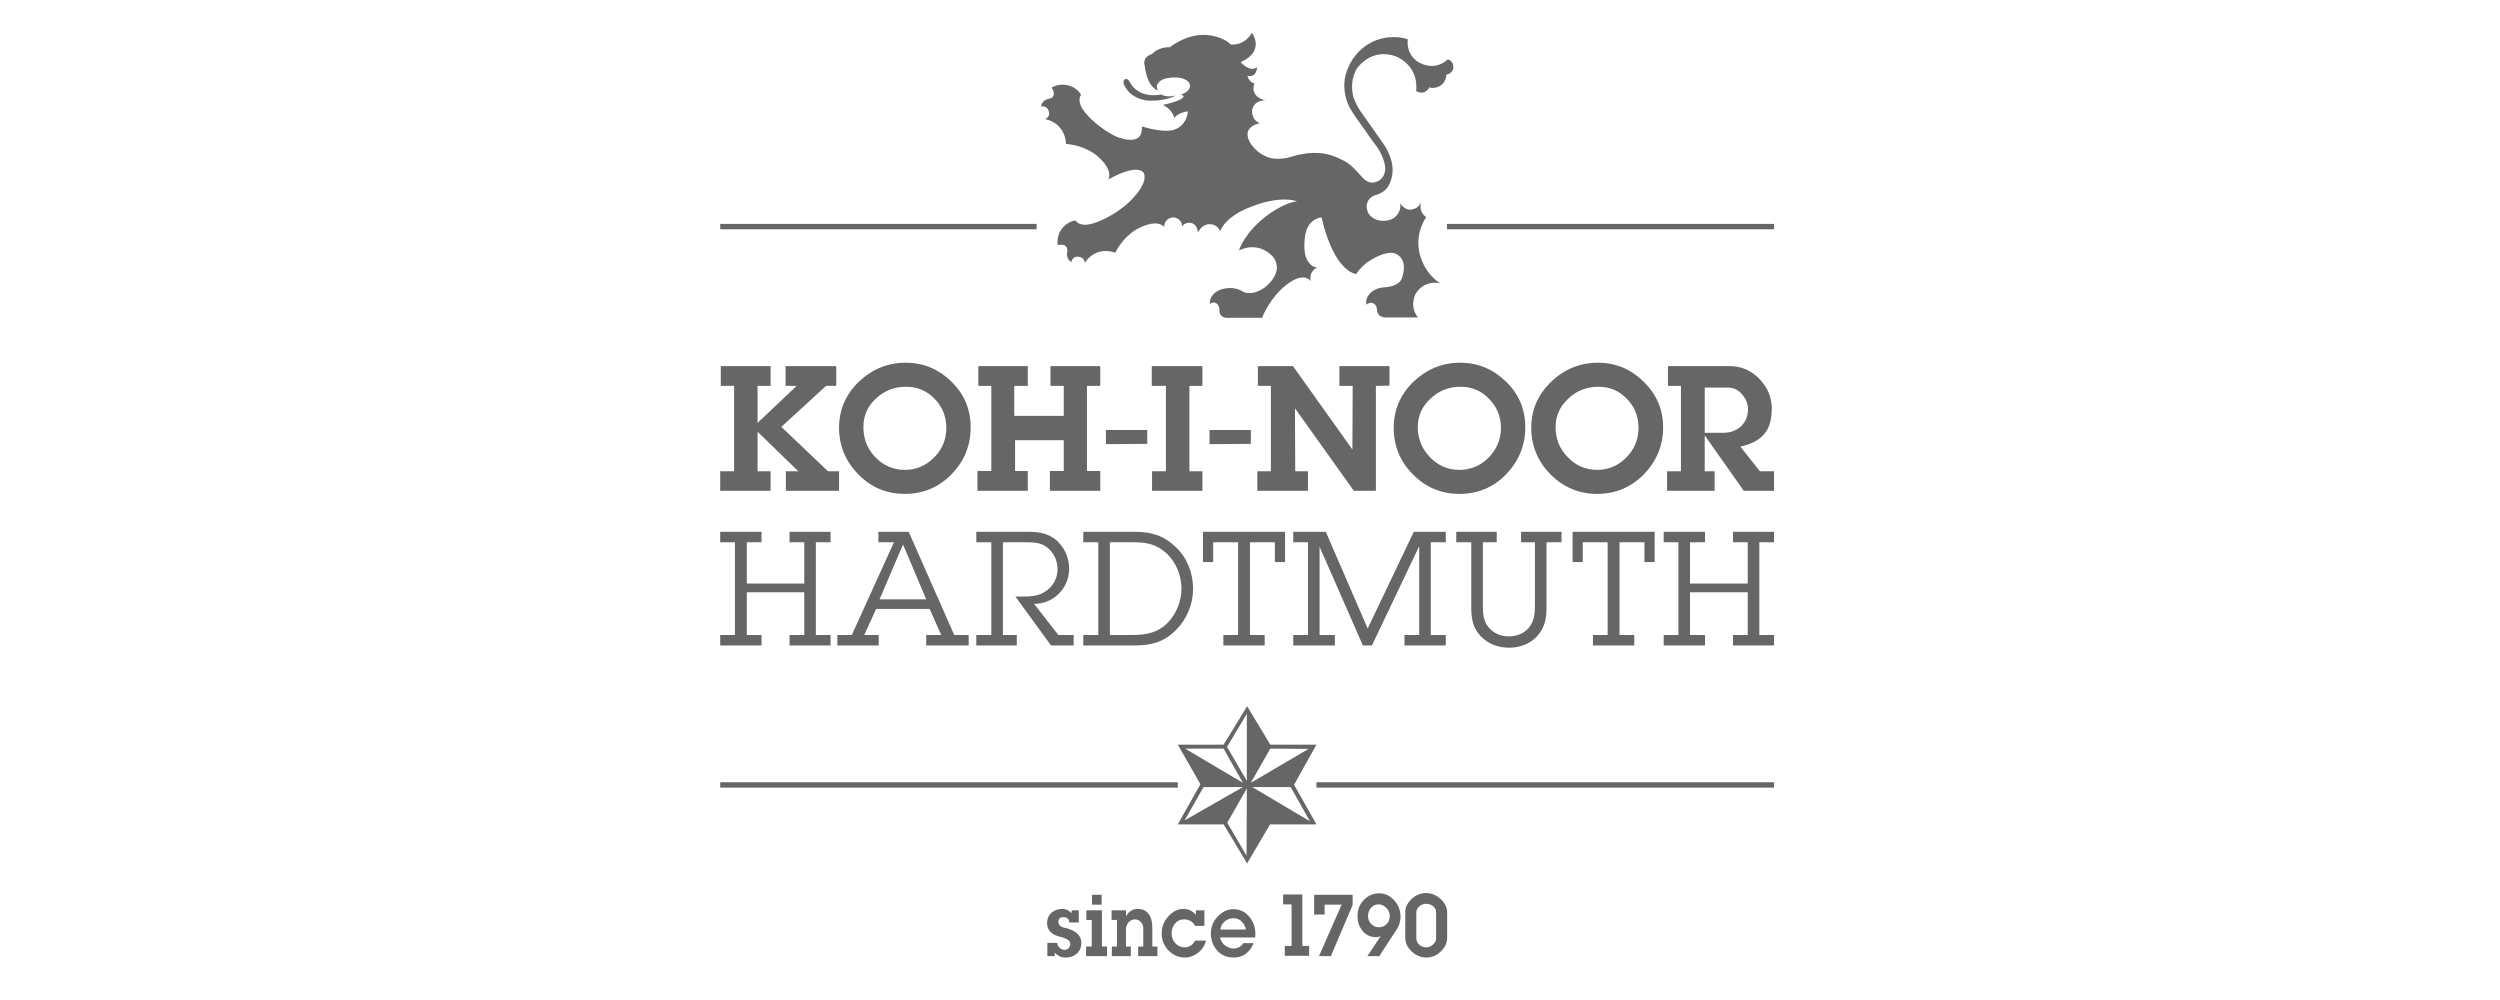 <svg width="200" height="80" viewBox="0 0 200 80" fill="none" xmlns="http://www.w3.org/2000/svg">
<path d="M64.341 46.682H59.745V43.38H60.922V42.543H57.617V43.38H58.794V50.798H57.617V51.635H60.922V50.798H59.745V47.383H64.341V50.798H63.164V51.635H66.446V50.798H65.269V43.38H66.446V42.543H63.164V43.38H64.341V46.682ZM77.494 51.635V50.798H76.339L72.695 42.543H70.272V43.38H71.517L68.144 50.798H66.99V51.635H70.295V50.798H69.14L70.091 48.717H74.37L75.298 50.798H74.098V51.635H77.494ZM74.098 47.948H70.363L72.242 43.561L74.098 47.948ZM85.893 50.798H84.67L82.724 48.31C84.308 48.31 85.531 47.044 85.531 45.506C85.531 44.624 85.168 43.787 84.489 43.199C83.765 42.611 83.018 42.543 82.112 42.543H78.105V43.38H79.305V50.798H78.105V51.635H81.343V50.798H80.233V43.38H82.044C82.746 43.38 83.357 43.402 83.901 43.9C84.353 44.33 84.603 44.895 84.603 45.551C84.603 46.275 84.218 46.976 83.561 47.36C82.95 47.745 82.271 47.722 81.569 47.722H81.229L84.082 51.635H85.893V50.798ZM87.862 50.798H86.663V51.635H90.783C92.141 51.635 93.183 51.341 94.133 50.346C94.971 49.486 95.446 48.31 95.446 47.111C95.446 45.867 94.994 44.646 94.065 43.764C93.092 42.837 92.096 42.543 90.783 42.543H86.663V43.38H87.862V50.798ZM88.791 50.798V43.38H90.647C91.734 43.38 92.526 43.538 93.341 44.284C94.111 45.008 94.518 46.071 94.518 47.111C94.518 48.061 94.111 49.102 93.432 49.803C92.639 50.617 91.711 50.798 90.602 50.798H88.791ZM99.997 43.38H101.989V44.963H102.804V42.543H96.239V44.963H97.054V43.38H99.046V50.798H97.869V51.635H101.174V50.798H99.997V43.38ZM105.566 43.742L109.03 51.635H109.754L113.535 43.696V50.798H112.357V51.635H115.663V50.798H114.463V43.38H115.663V42.543H113.105L109.414 50.278L106.064 42.543H103.46V43.38H104.638V50.798H103.46V51.635H106.788V50.798H105.566V43.742ZM123.722 43.38H124.922V42.543H121.685V43.38H122.794V48.423C122.794 49.056 122.749 49.667 122.318 50.21C121.911 50.685 121.345 50.911 120.711 50.911C120.032 50.911 119.421 50.639 119.013 50.097C118.651 49.577 118.628 49.011 118.628 48.401V43.38H119.738V42.543H116.5V43.38H117.7V48.514C117.7 49.418 117.791 50.187 118.447 50.888C119.059 51.522 119.851 51.816 120.734 51.816C121.594 51.816 122.432 51.499 122.998 50.866C123.586 50.187 123.722 49.464 123.722 48.627V43.38ZM129.563 43.38H131.555V44.963H132.37V42.543H125.805V44.963H126.62V43.38H128.612V50.798H127.435V51.635H130.74V50.798H129.563V43.38ZM139.818 46.682H135.2V43.38H136.4V42.543H133.094V43.38H134.272V50.798H133.094V51.635H136.4V50.798H135.2V47.383H139.818V50.798H138.641V51.635H141.924V50.798H140.746V43.38H141.924V42.543H138.641V43.38H139.818V46.682Z" fill="#666666"/>
<path d="M100.562 5.384C100.562 5.384 100.562 6.244 99.793 6.063C99.793 6.063 99.883 6.56 100.359 6.673C100.359 6.673 99.883 7.668 101.219 8.03C101.219 8.03 100.336 7.985 100.178 8.777C100.178 8.777 100.042 9.546 100.789 9.862C100.789 9.862 99.385 10.066 99.928 11.264C99.928 11.264 100.404 12.305 101.649 12.644C101.649 12.644 102.373 12.848 103.415 12.508C103.415 12.508 104.162 12.259 105 12.237C105.769 12.214 106.426 12.305 107.445 12.825C107.445 12.825 107.739 12.96 108.033 13.209C108.282 13.413 108.622 13.775 108.961 14.159C108.961 14.159 109.301 14.589 109.731 14.611C109.731 14.611 110.682 14.657 110.818 13.594C110.818 13.594 110.886 12.757 110.116 11.694C110.116 11.694 109.663 11.106 109.21 10.428C108.78 9.84 108.373 9.274 108.056 8.754C108.056 8.754 107.037 7.171 107.875 5.362C107.875 5.362 108.622 3.371 110.886 3.009C110.886 3.009 111.814 2.851 112.629 3.145C112.629 3.145 112.425 4.14 113.308 4.864C113.308 4.864 114.598 5.859 115.821 4.751C115.821 4.751 116.364 4.864 116.251 5.52C116.251 5.52 116.16 5.904 115.708 5.972C115.708 5.972 115.708 6.741 114.983 6.967C114.983 6.967 114.689 7.103 114.349 6.99C114.349 6.99 114.032 7.691 113.285 7.284C113.285 7.284 113.625 5.542 111.859 4.593C111.859 4.593 110.048 3.643 108.622 5.384C108.622 5.384 107.92 6.244 108.26 7.736C108.26 7.736 108.509 8.483 108.916 9.003L110.569 11.355C110.569 11.355 111.27 12.259 111.384 13.232C111.384 13.232 111.542 14.091 111.067 14.883C111.067 14.883 110.84 15.358 110.139 15.584C110.139 15.584 109.505 15.675 109.346 16.33C109.346 16.33 109.165 17.212 110.116 17.574C110.116 17.574 110.818 17.846 111.474 17.461C111.474 17.461 112.131 17.077 112.018 16.262C112.018 16.262 112.425 16.941 113.014 16.737C113.014 16.737 113.489 16.692 113.693 16.149C113.693 16.149 113.421 16.918 114.1 17.371C114.1 17.371 113.217 18.547 113.534 20.13C113.534 20.13 113.783 21.736 115.21 22.663C115.21 22.663 114.01 22.324 113.263 23.477C113.263 23.477 112.697 24.495 113.444 25.399H110.954C110.954 25.399 110.206 25.467 110.161 24.811C110.161 24.811 110.161 24.269 109.708 24.223C109.708 24.223 109.482 24.201 109.324 24.382C109.324 24.382 109.278 24.178 109.301 24.042C109.301 24.042 109.437 23.07 110.795 22.979C110.795 22.979 111.904 22.957 112.153 22.256C112.153 22.256 112.719 20.854 111.723 20.333C111.723 20.333 111.067 19.836 109.346 21.012C109.346 21.012 108.735 21.487 108.509 21.916C108.509 21.916 106.765 21.871 105.724 17.393C105.724 17.393 104.705 17.439 104.434 18.705C104.434 18.705 104.139 20.175 104.637 20.899C104.637 20.899 104.977 21.464 105.407 21.374C105.407 21.374 104.683 21.645 104.864 22.505C104.864 22.505 104.298 21.532 102.6 23.047C102.6 23.047 101.558 23.952 100.97 25.422H98.072C98.072 25.422 97.529 25.399 97.551 24.811C97.551 24.811 97.574 24.314 97.167 24.201C97.167 24.201 96.963 24.155 96.782 24.336L96.804 24.042C96.804 24.042 96.94 23.138 98.276 23.047C98.276 23.047 98.91 22.979 99.453 23.341C99.453 23.341 100.087 23.726 101.106 23.047C101.106 23.047 102.826 21.871 101.853 20.559C101.853 20.559 100.789 19.225 99.114 20.039C99.114 20.039 99.521 18.614 101.4 17.212C101.4 17.212 102.668 16.24 103.754 16.104C103.754 16.104 102.351 15.516 99.612 16.737C99.612 16.737 98.027 17.393 97.619 18.502C97.619 18.502 97.416 17.936 96.782 17.936C96.782 17.936 96.193 17.868 95.831 18.614C95.831 18.614 95.831 17.936 95.242 17.823C95.242 17.823 94.835 17.755 94.563 18.094C94.563 18.094 94.586 17.484 93.884 17.393C93.884 17.393 93.159 17.371 93.137 18.162C93.137 18.162 92.684 17.461 91.099 18.253C91.099 18.253 89.968 18.75 89.22 20.22C89.22 20.22 87.749 19.587 86.775 21.035C86.775 21.035 86.798 20.582 86.277 20.537C85.757 20.492 85.711 20.967 85.711 20.967C85.259 20.718 85.372 20.198 85.372 20.198C85.44 19.904 85.304 19.745 85.304 19.745C85.304 19.745 85.1 19.474 84.625 19.61C84.625 19.61 84.398 18.682 85.281 17.959C85.281 17.959 85.711 17.642 86.051 17.642C86.051 17.642 86.3 18.162 87.296 17.913C87.296 17.913 88.632 17.619 90.149 16.33C90.149 16.33 91.914 14.815 91.507 13.843C91.507 13.843 91.122 12.983 88.654 14.363C88.654 14.363 89.153 13.684 87.817 12.508C87.817 12.508 86.911 11.649 85.281 11.513C85.281 11.513 85.304 9.907 83.606 9.523C83.606 9.523 84.059 9.387 83.9 8.89C83.742 8.392 83.289 8.528 83.289 8.528C83.334 8.008 83.855 7.917 83.855 7.917C84.172 7.872 84.263 7.691 84.263 7.691C84.263 7.691 84.421 7.42 84.127 7.013C84.127 7.013 84.896 6.47 85.915 7.013C85.915 7.013 86.368 7.284 86.481 7.601C86.481 7.601 86.096 8.03 86.707 8.867C86.707 8.867 87.477 9.998 89.243 10.902C89.243 10.902 91.484 11.92 91.348 10.111C91.348 10.111 91.779 10.247 92.209 10.337C92.209 10.337 93.363 10.586 93.907 10.382C93.907 10.382 94.88 10.179 95.038 8.912C95.038 8.912 94.224 8.98 93.952 9.455C93.952 9.455 93.816 8.754 93.024 8.392C93.024 8.392 93.725 8.256 94.156 8.075C94.156 8.075 95.084 7.736 94.473 7.578C95.242 7.307 95.197 6.877 95.197 6.877C95.197 6.741 95.152 6.651 95.084 6.56C94.495 5.95 93.205 6.289 93.205 6.289C92.888 6.379 92.322 6.718 92.639 7.239C92.639 7.239 91.779 7.058 91.575 5.226C91.575 5.226 91.326 4.593 92.163 4.321C92.163 4.321 92.616 3.756 93.59 3.778C93.59 3.778 95.061 2.557 96.804 2.829C96.804 2.829 97.959 2.987 98.434 3.552C98.434 3.552 99.476 3.756 100.155 2.625C100.155 2.625 101.264 4.072 99.249 4.977C99.249 4.977 99.996 5.814 100.562 5.384Z" fill="#666666"/>
<path d="M94.042 7.646C93.227 7.827 92.91 7.556 92.91 7.556C92.91 7.556 91.077 8.008 90.33 6.47C90.33 6.47 90.171 6.221 89.967 6.357C89.628 6.674 90.375 7.42 90.375 7.42C91.009 8.03 91.914 8.053 91.914 8.053C93.318 8.098 94.042 7.646 94.042 7.646Z" fill="#666666"/>
<path d="M104.795 65.701L100.177 62.964H103.255L104.795 65.701ZM101.625 59.889L104.682 59.911L100.063 62.625L101.625 59.889ZM99.746 62.467L98.162 59.753L99.746 57.107V62.467ZM99.724 68.46L98.184 65.814L99.746 63.077L99.724 68.46ZM94.766 65.633L96.283 62.964H99.43L94.766 65.633ZM94.811 59.889H97.89L99.43 62.625L94.811 59.889ZM105.316 59.572H101.625L99.769 56.496L97.89 59.572H94.223L96.034 62.738L94.223 65.95H97.89L99.769 69.071L101.603 65.95H105.316L103.527 62.783L105.316 59.572Z" fill="#666666"/>
<path d="M86.505 75.427C86.505 75.789 86.392 76.083 86.12 76.309C85.894 76.512 85.599 76.603 85.26 76.603C85.079 76.603 84.92 76.58 84.784 76.512C84.648 76.445 84.513 76.354 84.377 76.218V76.49H83.788V75.427H84.581C84.581 75.585 84.648 75.721 84.762 75.811C84.875 75.924 85.011 75.992 85.147 75.992C85.282 75.992 85.396 75.947 85.463 75.879C85.554 75.789 85.622 75.676 85.622 75.517C85.622 75.314 85.463 75.155 85.147 75.042C84.988 74.997 84.83 74.952 84.671 74.907C84.377 74.816 84.15 74.68 84.015 74.522C83.856 74.364 83.766 74.138 83.766 73.844C83.766 73.504 83.901 73.21 84.128 73.007C84.354 72.826 84.626 72.713 84.966 72.713C85.124 72.713 85.26 72.736 85.373 72.803C85.486 72.849 85.599 72.916 85.735 73.052V72.826H86.301V73.799H85.531C85.531 73.685 85.509 73.572 85.418 73.482C85.328 73.414 85.215 73.369 85.079 73.369C84.966 73.369 84.852 73.391 84.784 73.459C84.694 73.527 84.671 73.618 84.671 73.753C84.671 73.912 84.739 74.025 84.875 74.115C84.988 74.183 85.124 74.228 85.305 74.251C85.463 74.296 85.599 74.341 85.735 74.409C85.962 74.5 86.12 74.613 86.256 74.771C86.437 74.952 86.505 75.178 86.505 75.427Z" fill="#666666"/>
<path d="M87.362 72.374H88.132V71.582H87.362V72.374ZM86.909 72.826V73.595H87.34V75.721H86.887V76.49H88.562V75.721H88.154V72.826H86.909Z" fill="#666666"/>
<path d="M92.593 76.49H91.054V75.721H91.461V74.228C91.461 74.047 91.393 73.889 91.258 73.753C91.122 73.618 90.986 73.55 90.805 73.55C90.556 73.55 90.375 73.663 90.239 73.844C90.126 74.002 90.08 74.138 90.08 74.273V75.721H90.465V76.49H88.948V75.721H89.356V73.595H88.926V72.826H90.08V73.301C90.307 72.894 90.624 72.713 91.031 72.713C91.416 72.713 91.688 72.849 91.891 73.12C92.095 73.391 92.186 73.753 92.186 74.228V75.721H92.593V76.49Z" fill="#666666"/>
<path d="M96.488 75.246C96.375 75.653 96.148 75.992 95.831 76.241C95.514 76.467 95.175 76.603 94.79 76.603C94.269 76.603 93.839 76.399 93.477 76.037C93.115 75.653 92.934 75.201 92.934 74.658C92.934 74.138 93.115 73.685 93.477 73.301C93.817 72.916 94.224 72.713 94.677 72.713C94.88 72.713 95.062 72.758 95.22 72.826C95.356 72.894 95.514 73.007 95.673 73.188V72.826H96.352V74.07H95.605C95.514 73.889 95.379 73.753 95.243 73.685C95.107 73.595 94.926 73.55 94.722 73.55C94.428 73.55 94.179 73.663 93.998 73.889C93.817 74.115 93.726 74.364 93.726 74.68C93.726 74.975 93.839 75.246 94.02 75.449C94.224 75.676 94.473 75.789 94.745 75.789C95.129 75.789 95.424 75.608 95.605 75.246H96.488Z" fill="#666666"/>
<path d="M99.678 74.365C99.61 74.093 99.52 73.89 99.339 73.731C99.18 73.55 98.954 73.46 98.682 73.46C98.41 73.46 98.162 73.55 97.958 73.731C97.799 73.867 97.663 74.093 97.618 74.365H99.678ZM100.425 74.636C100.425 74.749 100.425 74.817 100.425 74.84C100.425 74.885 100.425 74.93 100.403 74.998H97.596C97.663 75.247 97.799 75.473 98.003 75.631C98.207 75.79 98.433 75.88 98.682 75.88C98.863 75.88 99.022 75.835 99.135 75.767C99.248 75.722 99.361 75.609 99.475 75.45H100.29C100.154 75.812 99.927 76.106 99.656 76.31C99.384 76.513 99.044 76.604 98.682 76.604C98.162 76.604 97.709 76.423 97.369 76.038C97.052 75.676 96.871 75.224 96.871 74.681C96.871 74.161 97.052 73.686 97.414 73.324C97.777 72.94 98.184 72.736 98.682 72.736C99.203 72.736 99.61 72.94 99.95 73.347C100.267 73.731 100.425 74.161 100.425 74.636Z" fill="#666666"/>
<path d="M102.648 71.559V72.35H103.328V75.675H102.784V76.466H104.731V75.675H104.188V71.559H102.648Z" fill="#666666"/>
<path d="M105.133 71.582V73.165H105.97V72.374H107.329L105.518 76.49H106.468L108.212 72.396V71.582H105.133Z" fill="#666666"/>
<path d="M111.182 73.299C111.182 73.027 111.092 72.824 110.911 72.643C110.752 72.462 110.526 72.349 110.299 72.349C110.05 72.349 109.847 72.439 109.688 72.62C109.53 72.801 109.439 73.027 109.439 73.276C109.439 73.525 109.53 73.728 109.688 73.909C109.869 74.09 110.073 74.181 110.299 74.181C110.548 74.181 110.752 74.09 110.933 73.932C111.092 73.751 111.182 73.547 111.182 73.299ZM112.043 73.344C112.043 73.57 111.997 73.774 111.929 73.977C111.862 74.135 111.771 74.316 111.658 74.475L110.345 76.488H109.394L110.458 74.882C110.367 74.927 110.299 74.95 110.277 74.95C110.209 74.972 110.141 74.972 110.073 74.972C109.62 74.972 109.258 74.791 108.986 74.452C108.737 74.135 108.602 73.751 108.602 73.276C108.602 72.778 108.76 72.349 109.1 72.01C109.439 71.648 109.847 71.467 110.322 71.467C110.798 71.467 111.205 71.648 111.545 72.032C111.862 72.394 112.043 72.824 112.043 73.344Z" fill="#666666"/>
<path d="M114.889 75.087V73.006C114.889 72.802 114.822 72.644 114.663 72.508C114.505 72.373 114.301 72.305 114.097 72.305C113.871 72.305 113.69 72.373 113.531 72.531C113.373 72.667 113.305 72.825 113.305 72.983V75.064C113.305 75.267 113.395 75.448 113.554 75.584C113.712 75.72 113.893 75.788 114.12 75.788C114.301 75.788 114.482 75.72 114.64 75.561C114.799 75.403 114.889 75.267 114.889 75.087ZM115.772 75.019C115.772 75.448 115.591 75.81 115.252 76.127C114.935 76.444 114.55 76.602 114.097 76.602C113.667 76.602 113.282 76.444 112.943 76.127C112.603 75.81 112.422 75.448 112.422 75.041V72.915C112.422 72.576 112.603 72.237 112.92 71.92C113.26 71.604 113.667 71.445 114.074 71.445C114.505 71.445 114.912 71.604 115.252 71.92C115.591 72.237 115.772 72.599 115.772 72.983V75.019Z" fill="#666666"/>
<path d="M57.617 63.01H94.224V62.58H57.617V63.01Z" fill="#666666"/>
<path d="M105.316 63.01H141.923V62.58H105.316V63.01Z" fill="#666666"/>
<path d="M57.617 18.342H82.927V17.912H57.617V18.342Z" fill="#666666"/>
<path d="M91.778 34.4H88.473V35.531L91.778 35.509V34.4Z" fill="#666666"/>
<path d="M67.125 37.702H66.243L62.507 34.151L66.084 30.872H66.899V29.289H62.847V30.872H63.73L60.605 33.835V30.872H61.647V29.289H57.663V30.872H58.727V37.702H57.617V39.263H61.647V37.702H60.605V34.536L63.865 37.702H62.869V39.263H67.125V37.702ZM76.136 30.555C75.117 29.538 73.894 29.018 72.468 29.018C70.997 29.018 69.751 29.538 68.688 30.555C67.646 31.573 67.125 32.794 67.125 34.219C67.125 35.667 67.646 36.911 68.665 37.951C69.684 38.991 70.929 39.511 72.378 39.511C73.849 39.511 75.094 38.991 76.113 37.951C77.154 36.888 77.652 35.644 77.652 34.174C77.652 32.772 77.154 31.551 76.136 30.555ZM74.732 36.594C74.076 37.25 73.306 37.589 72.378 37.589C71.472 37.589 70.68 37.25 70.023 36.571C69.389 35.916 69.072 35.101 69.072 34.174C69.072 33.269 69.389 32.523 70.069 31.89C70.748 31.257 71.54 30.94 72.468 30.94C73.374 30.94 74.143 31.257 74.777 31.912C75.388 32.546 75.706 33.337 75.706 34.219C75.706 35.147 75.388 35.938 74.732 36.594ZM88.021 37.679H86.957V30.872H88.021V29.289H84.037V30.872H85.1V33.269H81.139V30.872H82.225V29.289H78.264V30.872H79.305V37.679H78.196V39.263H82.225V37.679H81.207V35.214H85.1V37.679H83.991V39.263H88.021V37.679ZM96.194 37.702H95.152V30.872H96.194V29.289H92.141V30.872H93.273V37.702H92.164V39.263H96.194V37.702ZM111.158 29.289H107.151V30.872H108.215L108.192 35.961L103.438 29.289H100.631V30.872H101.672V37.702H100.585V39.263H104.638V37.702H103.619L103.596 32.659L108.305 39.263H110.071V30.872L111.158 30.849V29.289ZM120.507 30.555C119.466 29.538 118.244 29.018 116.817 29.018C115.368 29.018 114.123 29.538 113.059 30.555C112.018 31.573 111.497 32.794 111.497 34.219C111.497 35.667 111.995 36.911 113.037 37.951C114.055 38.991 115.301 39.511 116.749 39.511C118.221 39.511 119.466 38.991 120.485 37.951C121.503 36.888 122.024 35.644 122.024 34.174C122.024 32.772 121.526 31.551 120.507 30.555ZM119.104 36.594C118.447 37.25 117.678 37.589 116.749 37.589C115.821 37.589 115.051 37.25 114.395 36.571C113.761 35.916 113.421 35.101 113.421 34.174C113.421 33.269 113.761 32.523 114.44 31.89C115.119 31.257 115.912 30.94 116.84 30.94C117.745 30.94 118.515 31.257 119.126 31.912C119.76 32.546 120.077 33.337 120.077 34.219C120.077 35.147 119.738 35.938 119.104 36.594ZM131.51 30.555C130.491 29.538 129.269 29.018 127.842 29.018C126.393 29.018 125.126 29.538 124.084 30.555C123.02 31.573 122.5 32.794 122.5 34.219C122.5 35.667 123.02 36.911 124.039 37.951C125.08 38.991 126.326 39.511 127.774 39.511C129.223 39.511 130.468 38.991 131.51 37.951C132.529 36.888 133.049 35.644 133.049 34.174C133.049 32.772 132.529 31.551 131.51 30.555ZM130.106 36.594C129.472 37.25 128.68 37.589 127.774 37.589C126.846 37.589 126.054 37.25 125.42 36.571C124.763 35.916 124.447 35.101 124.447 34.174C124.447 33.269 124.786 32.523 125.465 31.89C126.122 31.257 126.937 30.94 127.865 30.94C128.771 30.94 129.54 31.257 130.151 31.912C130.785 32.546 131.08 33.337 131.08 34.219C131.08 35.147 130.763 35.938 130.106 36.594ZM141.924 37.702H140.792L139.23 35.734C140.045 35.554 140.656 35.237 141.041 34.83C141.516 34.355 141.742 33.631 141.742 32.681C141.742 31.799 141.426 31.03 140.769 30.329C140.09 29.628 139.297 29.289 138.392 29.289H133.434V30.872H134.475V37.702H133.366V39.263H137.169V37.702H136.377V34.83L139.501 39.263H141.924V37.702ZM139.252 34.129C138.867 34.468 138.392 34.626 137.826 34.626H136.377V31.008H138.256C138.686 31.008 139.071 31.189 139.388 31.573C139.682 31.935 139.841 32.319 139.841 32.749C139.841 33.315 139.637 33.767 139.252 34.129Z" fill="#666666"/>
<path d="M100.067 34.4H96.762V35.531L100.067 35.509V34.4Z" fill="#666666"/>
<path d="M115.754 18.342H141.924V17.912H115.754V18.342Z" fill="#666666"/>
</svg>
